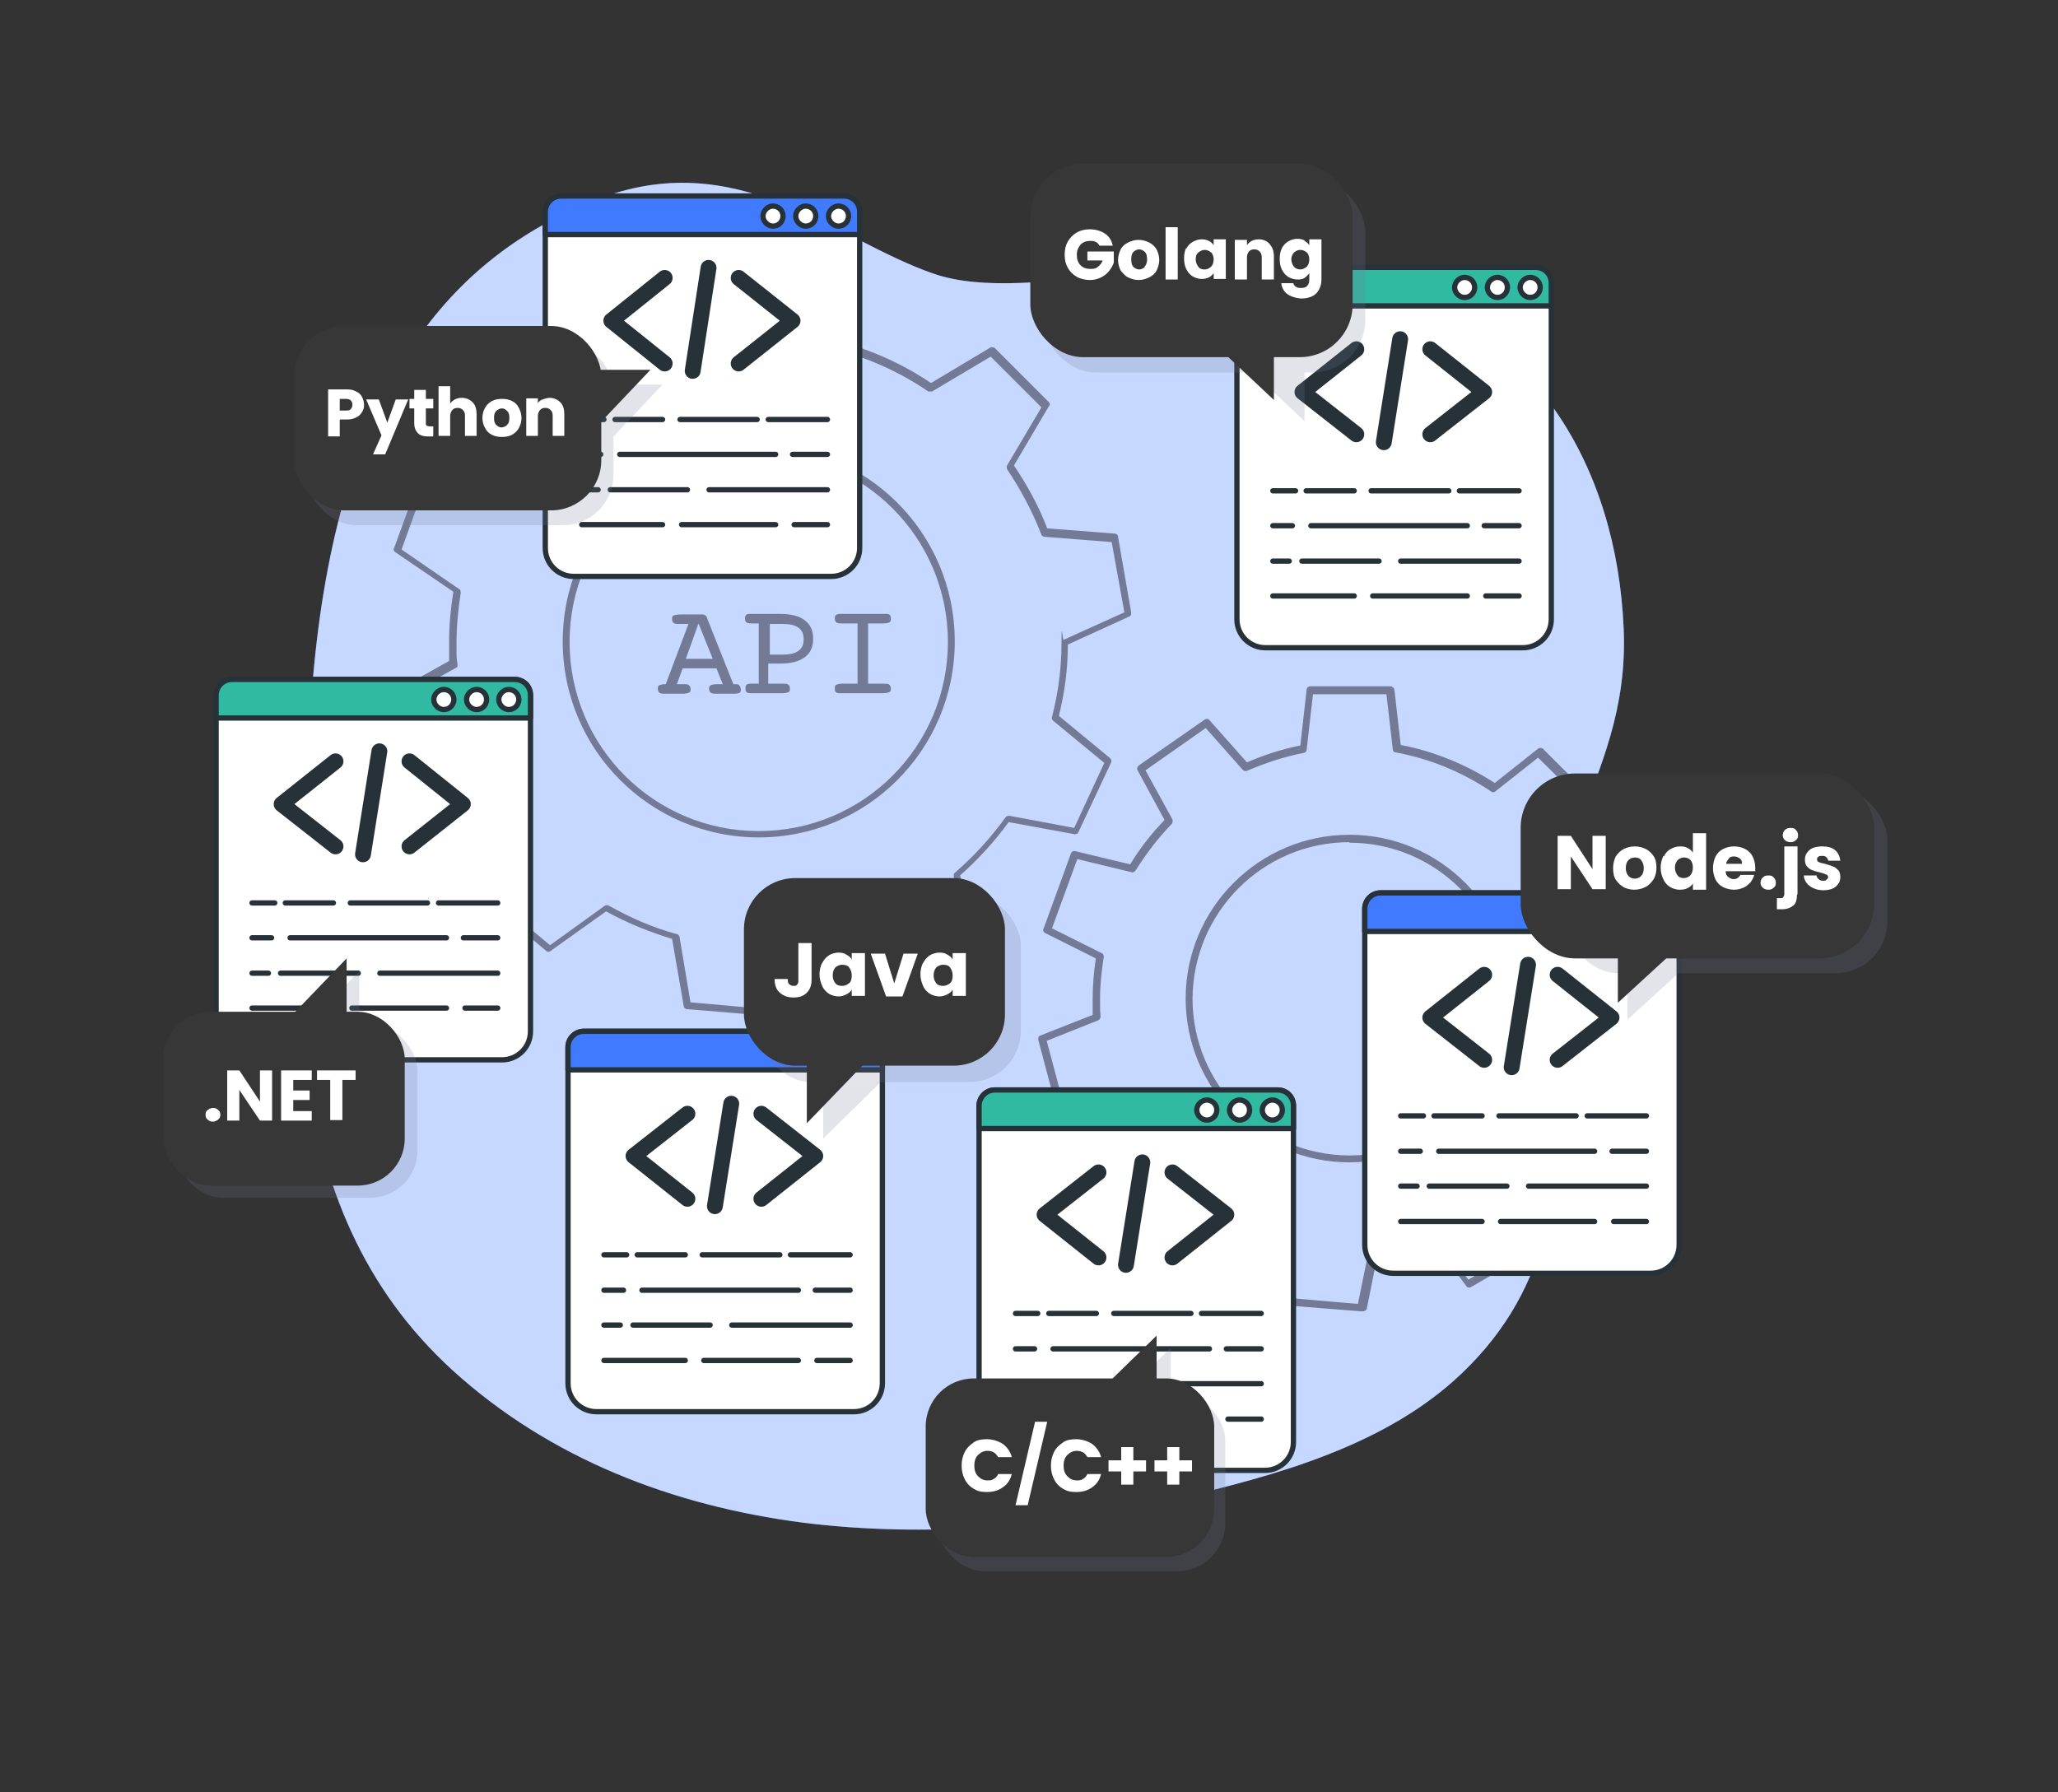 <?xml version="1.0" encoding="UTF-8"?>
<svg id="Layer_1" xmlns="http://www.w3.org/2000/svg" version="1.1" viewBox="0 0 389.5 339.2">
  <rect x="0" y="0" width="389.5" height="339.2" fill="#333333" stroke="none"/>
  <!-- Generator: Adobe Illustrator 29.8.1, SVG Export Plug-In . SVG Version: 2.1.1 Build 2)  -->
  <defs>
    <style>
      .st0, .st1 {
        fill: #407bff;
      }

      .st2 {
        fill: #31baa2;
      }

      .st2, .st1, .st3, .st4, .st5 {
        stroke: #263238;
        stroke-linecap: round;
        stroke-linejoin: round;
      }

      .st6, .st7, .st8 {
        isolation: isolate;
      }

      .st9 {
        fill: #373737;
      }

      .st7, .st10 {
        fill: #737a96;
      }

      .st7, .st11 {
        opacity: .2;
      }

      .st3, .st12, .st8 {
        fill: #fff;
      }

      .st4, .st5 {
        fill: none;
      }

      .st5 {
        stroke-width: 3px;
      }

      .st8 {
        opacity: .7;
      }
    </style>
  </defs>
  <g id="freepik--background-simple--inject-2">
    <path class="st0" d="M152,288.2c23.2,2.9,47.1.8,69.6-4.3,20.2-4.6,40.9-10.4,55.1-24,17.2-16.4,19.4-36.9,16.5-57.6-5.7-41.1,15.4-52.9,14.1-83.3-1.3-30.4-16.7-57.1-48-65.6-31.4-8.5-64.1,4.8-82.6-1.6-18.6-6.4-37.2-24.6-64.1-13.9-26.9,10.7-48,34.2-53.2,88.6-5.1,54.5-7.7,101.9,26.3,132.9,18.4,16.7,41.6,25.6,66.3,28.8h0Z"/>
    <path class="st8" d="M152,288.2c23.2,2.9,47.1.8,69.6-4.3,20.2-4.6,40.9-10.4,55.1-24,17.2-16.4,19.4-36.9,16.5-57.6-5.7-41.1,15.4-52.9,14.1-83.3-1.3-30.4-16.7-57.1-48-65.6-31.4-8.5-64.1,4.8-82.6-1.6-18.6-6.4-37.2-24.6-64.1-13.9-26.9,10.7-48,34.2-53.2,88.6-5.1,54.5-7.7,101.9,26.3,132.9,18.4,16.7,41.6,25.6,66.3,28.8h0Z"/>
  </g>
  <g id="freepik--gear-1--inject-69">
    <path class="st10" d="M144.5,192.2h0l-14.5-1.2c-.3,0-.6-.3-.6-.6l-2.2-12.7c-4.3-1.3-8.5-3-12.5-5.2l-10.5,7.5c-.2.2-.6.2-.8,0l-11.2-9.4c-.2-.2-.3-.5-.2-.8l5.7-11.8c-2.8-3.5-5.1-7.2-7.1-11.2l-13.1.2c-.3,0-.6-.2-.7-.5l-3.7-14.1c0-.3,0-.6.3-.8l11.6-6.5c0-1.4,0-2.6,0-3.7,0-3.1.3-6.3.8-9.4l-11-7.5c-.3-.2-.4-.5-.2-.8l5-13.7c0-.3.4-.5.7-.4l13.3,1.4c2.3-3.7,4.9-7.2,7.9-10.3l-4.8-12.5c0-.3,0-.6.2-.8l11.9-8.4c.2-.2.6-.2.8,0l10.1,8.7c4-1.8,8.2-3.1,12.5-3.9l3.3-12.9c0-.3.4-.5.7-.5h14.6c.3,0,.6.2.6.5l3.2,12.8c7.7,1.4,15.1,4.4,21.6,8.8l11.2-6.7c.3-.2.6,0,.8,0l10.3,10.3c.2.2.3.6,0,.8l-6.6,11.2c2.5,3.7,4.7,7.7,6.3,11.9l12.8,1c.3,0,.6.3.6.6l2.5,14.4c0,.3-.1.6-.4.7l-11.6,5.3c0,4.6-.6,9.1-1.7,13.5l9.7,8c.2.2.3.5.2.8l-6.2,13.2c-.1.3-.4.4-.7.4l-12.5-2.3c-2.7,3.7-5.8,7.1-9.2,10.1l3.3,12.1c0,.3,0,.6-.3.8l-12.6,7.3c-.3.1-.6,0-.8-.1l-8.9-9c-4.3,1.5-8.8,2.4-13.3,2.9l-4.2,12c0,.2-.3.4-.5.4h.2ZM130.5,189.7l13.5,1.2,4.2-11.9c0-.2.3-.4.6-.4,4.7-.4,9.4-1.4,13.8-3,.2,0,.5,0,.7.2l8.8,9,11.7-6.8-3.3-12.1c0-.3,0-.5.2-.7,3.6-3.1,6.8-6.6,9.6-10.5.2-.2.4-.3.7-.3l12.3,2.3,5.7-12.3-9.7-8c-.2-.2-.3-.4-.2-.7,1.2-4.6,1.8-9.3,1.8-14s.2-.5.4-.6l11.5-5.2-2.4-13.3-12.7-1c-.3,0-.5-.2-.6-.4-1.7-4.4-3.9-8.5-6.5-12.4-.1-.2-.1-.5,0-.7l6.5-11-9.6-9.6-11.1,6.6c-.2,0-.5,0-.7,0-6.6-4.5-14-7.5-21.9-8.9-.3,0-.5-.2-.5-.5l-3.2-12.7h-13.6l-3.2,12.8c0,.3-.3.4-.5.5-4.5.9-8.8,2.2-13,4.1-.2,0-.5,0-.7,0l-10-8.7-11.1,7.8,4.7,12.5c0,.2,0,.5,0,.7-3.2,3.2-6,6.9-8.3,10.7,0,.2-.4.3-.6.3l-13.2-1.4-4.6,12.7,10.9,7.5c.2,0,.3.4.3.7-.5,3.2-.8,6.4-.8,9.6s0,2.5.2,4c0,.3,0,.5-.3.6l-11.5,6.4,3.5,13.1,13.1-.2h0c.3,0,.5.1.6.4,2,4.2,4.4,8.1,7.3,11.7.2.2.2.5,0,.7l-5.6,11.7,10.4,8.7,10.4-7.5c.2-.1.5-.1.7,0,4.1,2.3,8.4,4.2,12.9,5.4.3,0,.4.3.5.5l2.1,12.5h-.1ZM143.6,158.5c-20.5,0-37.1-16.6-37.1-37.1s16.6-37.1,37.1-37.1,37.1,16.6,37.1,37.1-16.6,37.1-37.1,37.1h0ZM143.6,85.7c-19.7,0-35.8,16-35.8,35.8s16,35.8,35.8,35.8,35.8-16,35.8-35.8-16-35.7-35.8-35.8h0Z"/>
  </g>
  <g id="freepik--gear-2--inject-69">
    <path class="st10" d="M257.6,248.2h0l-15.1-1.2c-.3,0-.6-.3-.6-.6l-.3-10.2c-3.5-1-6.9-2.5-10.1-4.3l-7.5,7.1c-.3.2-.6.2-.9,0l-11.6-9.8c-.3-.2-.3-.6-.1-.9l5.8-8.7c-2.2-2.8-4.2-5.9-5.7-9.1l-10.4,1.5c-.3,0-.7-.2-.7-.5l-3.9-14.7c0-.3,0-.7.4-.8l9.9-3.9v-3c0-2.6.2-5.1.6-7.7l-9.6-4.8c-.3-.2-.5-.5-.3-.8l5.2-14.3c.1-.3.5-.5.8-.4l10.4,2.5c1.8-3,4-5.8,6.5-8.4l-5.1-9.4c-.2-.3,0-.7.2-.9l12.5-8.7c.3-.2.7-.2.9.1l7.1,8c3.2-1.4,6.6-2.5,10.1-3.2l1.2-10.6c0-.3.3-.6.7-.6h15.2c.3,0,.6.3.7.6l1.2,10.5c6.3,1.2,12.4,3.7,17.8,7.2l8.2-6.5c.3-.2.6-.2.9,0l10.7,10.7c.2.3.2.6,0,.9l-6.4,8.1c2.1,3,3.8,6.3,5.1,9.7l10.2-.6c.3,0,.6.2.7.6l2.6,14.9c0,.3-.1.7-.5.8l-9.7,2.9c0,3.7-.5,7.4-1.4,11l8.6,5.3c.3.2.4.5.3.9l-6.4,13.7c-.1.3-.5.5-.8.4l-9.6-3.2c-2.2,3-4.7,5.8-7.5,8.2l4,9.2c.1.3,0,.7-.3.8l-13.2,7.6c-.3.2-.7.1-.9-.2l-6-8.1c-3.5,1.2-7.1,2-10.8,2.3l-2,10c0,.3-.4.6-.7.6h-.4ZM243.1,245.6l13.9,1.2,2-9.8c0-.3.3-.5.6-.5,3.9-.4,7.8-1.2,11.5-2.5.3,0,.6,0,.8.2l6,8,12.1-7-4-9.1c-.1-.3,0-.6.2-.8,3-2.6,5.7-5.5,8-8.7.2-.2.5-.3.8-.2l9.5,3.2,5.9-12.7-8.5-5.2c-.3-.2-.4-.5-.3-.7,1-3.8,1.5-7.7,1.5-11.6s.2-.6.5-.6l9.6-2.9-2.4-13.8-10.1.6c-.3,0-.6-.2-.7-.4-1.4-3.6-3.2-7.1-5.4-10.3-.2-.2-.2-.6,0-.8l6.4-8-9.9-9.8-8.1,6.4c-.2.2-.6.2-.8,0-5.5-3.7-11.6-6.2-18.1-7.4-.3,0-.5-.3-.5-.6l-1.2-10.4h-13.9l-1.2,10.5c0,.3-.2.5-.5.6-3.7.7-7.3,1.9-10.8,3.4-.3.1-.6,0-.8-.2l-7-7.9-11.4,8,5.1,9.3c.1.3,0,.6-.1.8-2.6,2.7-4.9,5.7-6.9,8.9-.2.2-.5.4-.7.3l-10.3-2.5-4.8,13.1,9.4,4.7c.3.1.4.4.4.7-.4,2.6-.7,5.3-.7,7.9s0,2.1.1,3.4c0,.3-.2.6-.4.7l-9.8,3.9,3.6,13.5,10.3-1.5c.3,0,.6.1.7.4,1.6,3.5,3.7,6.7,6.1,9.7.2.2.2.6,0,.8l-5.7,8.6,10.7,9,7.5-7c.2-.2.5-.3.8,0,3.4,1.9,7,3.5,10.7,4.5.3,0,.5.3.5.6l.3,10.1h-.5ZM255.4,220c-17.1,0-31-13.9-31-31s13.9-31,31-31,31,13.9,31,31-13.9,31-31,31h0ZM255.4,159.4c-16.4,0-29.6,13.3-29.7,29.6,0,16.4,13.3,29.6,29.6,29.7,16.4,0,29.6-13.3,29.7-29.6h0c0-16.4-13.3-29.6-29.6-29.6h0Z"/>
  </g>
  <g>
    <path class="st3" d="M261.3,169h53.5c1.7,0,3,1.3,3,3v63.6c0,3-2.4,5.4-5.4,5.4h-48.7c-3,0-5.4-2.4-5.4-5.4h0v-63.6c0-1.6,1.3-3,3-3Z"/>
    <path class="st1" d="M261.3,169h53.5c1.7,0,3,1.3,3,3v4.3h-59.5v-4.3c0-1.6,1.3-3,3-3Z"/>
    <path class="st3" d="M303.3,172.8c0-1.1-.9-1.9-1.9-1.9s-1.9.9-1.9,1.9.9,1.9,1.9,1.9h0c1.1,0,1.9-.9,1.9-1.9Z"/>
    <path class="st3" d="M309.5,172.8c0-1.1-.9-1.9-1.9-1.9s-1.9.9-1.9,1.9.9,1.9,1.9,1.9h0c1.1,0,1.9-.9,1.9-1.9Z"/>
    <path class="st3" d="M315.6,172.8c0-1.1-.9-1.9-1.9-1.9s-1.9.9-1.9,1.9.9,1.9,1.9,1.9h0c1.1,0,1.9-.9,1.9-1.9Z"/>
    <polyline class="st5" points="280.9 184.5 270.7 192.6 280.9 200.6"/>
    <polyline class="st5" points="294.8 184.5 305 192.6 294.8 200.6"/>
    <line class="st5" x1="289.2" y1="182.6" x2="286.1" y2="202"/>
    <line class="st4" x1="300.4" y1="211.2" x2="311.6" y2="211.2"/>
    <line class="st4" x1="283.7" y1="211.2" x2="298.3" y2="211.2"/>
    <line class="st4" x1="271.4" y1="211.2" x2="280.5" y2="211.2"/>
    <line class="st4" x1="265.1" y1="211.2" x2="269.4" y2="211.2"/>
    <line class="st4" x1="305.1" y1="217.9" x2="311.6" y2="217.9"/>
    <line class="st4" x1="272.3" y1="217.9" x2="301.8" y2="217.9"/>
    <line class="st4" x1="265.1" y1="217.9" x2="268.8" y2="217.9"/>
    <line class="st4" x1="289.3" y1="224.5" x2="311.6" y2="224.5"/>
    <line class="st4" x1="270.5" y1="224.5" x2="285.2" y2="224.5"/>
    <line class="st4" x1="265.1" y1="224.5" x2="268.2" y2="224.5"/>
    <line class="st4" x1="305.4" y1="231.2" x2="311.6" y2="231.2"/>
    <line class="st4" x1="284" y1="231.2" x2="301.8" y2="231.2"/>
    <line class="st4" x1="265.1" y1="231.2" x2="280.5" y2="231.2"/>
  </g>
  <g>
    <path class="st3" d="M237.1,50.6h53.5c1.7,0,3,1.3,3,3v63.6c0,3-2.4,5.4-5.4,5.4h-48.7c-3,0-5.4-2.4-5.4-5.4h0v-63.6c0-1.6,1.3-3,3-3h0Z"/>
    <path class="st2" d="M237.1,50.6h53.5c1.7,0,3,1.3,3,3v4.3h-59.5v-4.3c0-1.6,1.3-3,3-3Z"/>
    <path class="st3" d="M279.1,54.4c0-1.1-.9-1.9-1.9-1.9s-1.9.9-1.9,1.9.9,1.9,1.9,1.9h0c1.1,0,1.9-.9,1.9-1.9Z"/>
    <path class="st3" d="M285.3,54.4c0-1.1-.9-1.9-1.9-1.9s-1.9.9-1.9,1.9.9,1.9,1.9,1.9h0c1.1,0,1.9-.9,1.9-1.9Z"/>
    <path class="st3" d="M291.5,54.4c0-1.1-.9-1.9-1.9-1.9s-1.9.9-1.9,1.9.9,1.9,1.9,1.9h0c1.1,0,1.9-.9,1.9-1.9Z"/>
    <polyline class="st5" points="256.7 66.1 246.5 74.2 256.7 82.2"/>
    <polyline class="st5" points="270.7 66.1 280.9 74.2 270.7 82.2"/>
    <line class="st5" x1="265" y1="64.2" x2="261.9" y2="83.7"/>
    <line class="st4" x1="276.2" y1="92.9" x2="287.5" y2="92.9"/>
    <line class="st4" x1="259.5" y1="92.9" x2="274.2" y2="92.9"/>
    <line class="st4" x1="247.2" y1="92.9" x2="256.3" y2="92.9"/>
    <line class="st4" x1="240.9" y1="92.9" x2="245.2" y2="92.9"/>
    <line class="st4" x1="280.9" y1="99.5" x2="287.5" y2="99.5"/>
    <line class="st4" x1="248.1" y1="99.5" x2="277.7" y2="99.5"/>
    <line class="st4" x1="240.9" y1="99.5" x2="244.6" y2="99.5"/>
    <line class="st4" x1="265.1" y1="106.2" x2="287.5" y2="106.2"/>
    <line class="st4" x1="246.4" y1="106.2" x2="261" y2="106.2"/>
    <line class="st4" x1="240.9" y1="106.2" x2="244" y2="106.2"/>
    <line class="st4" x1="281.2" y1="112.8" x2="287.5" y2="112.8"/>
    <line class="st4" x1="259.8" y1="112.8" x2="277.7" y2="112.8"/>
    <line class="st4" x1="240.9" y1="112.8" x2="256.3" y2="112.8"/>
  </g>
  <path class="st3" d="M106.2,37.1h53.5c1.7,0,3,1.3,3,3v63.6c0,3-2.4,5.4-5.4,5.4h-48.7c-3,0-5.4-2.4-5.4-5.4h0v-63.6c0-1.6,1.3-3,3-3Z"/>
  <path class="st1" d="M106.2,37.1h53.5c1.7,0,3,1.3,3,3v4.3h-59.5v-4.3c0-1.6,1.3-3,3-3Z"/>
  <path class="st3" d="M148.2,40.9c0-1.1-.9-1.9-1.9-1.9s-1.9.9-1.9,1.9.9,1.9,1.9,1.9h0c1.1,0,1.9-.9,1.9-1.9Z"/>
  <path class="st3" d="M154.4,40.9c0-1.1-.9-1.9-1.9-1.9s-1.9.9-1.9,1.9.9,1.9,1.9,1.9h0c1.1,0,1.9-.9,1.9-1.9Z"/>
  <path class="st3" d="M160.6,40.9c0-1.1-.9-1.9-1.9-1.9s-1.9.9-1.9,1.9.9,1.9,1.9,1.9h0c1.1,0,1.9-.9,1.9-1.9Z"/>
  <polyline class="st5" points="125.8 52.6 115.7 60.7 125.8 68.8"/>
  <polyline class="st5" points="139.8 52.6 150 60.7 139.8 68.8"/>
  <line class="st5" x1="134.1" y1="50.7" x2="131.1" y2="70.2"/>
  <line class="st4" x1="145.4" y1="79.4" x2="156.6" y2="79.4"/>
  <line class="st4" x1="128.7" y1="79.4" x2="143.3" y2="79.4"/>
  <line class="st4" x1="116.4" y1="79.4" x2="125.4" y2="79.4"/>
  <line class="st4" x1="110.1" y1="79.4" x2="114.3" y2="79.4"/>
  <line class="st4" x1="150" y1="86" x2="156.6" y2="86"/>
  <line class="st4" x1="117.3" y1="86" x2="146.8" y2="86"/>
  <line class="st4" x1="110.1" y1="86" x2="113.7" y2="86"/>
  <line class="st4" x1="134.2" y1="92.7" x2="156.6" y2="92.7"/>
  <line class="st4" x1="115.5" y1="92.7" x2="130.1" y2="92.7"/>
  <line class="st4" x1="110.1" y1="92.7" x2="113.2" y2="92.7"/>
  <line class="st4" x1="150.3" y1="99.3" x2="156.6" y2="99.3"/>
  <line class="st4" x1="129" y1="99.3" x2="146.8" y2="99.3"/>
  <line class="st4" x1="110.1" y1="99.3" x2="125.4" y2="99.3"/>
  <g class="st11">
    <rect class="st10" x="58" y="64.5" width="58.1" height="34.9" rx="9.5" ry="9.5"/>
    <polygon class="st10" points="114.3 84.5 125.4 72.8 114.3 72.8 114.3 84.5"/>
  </g>
  <rect class="st9" x="55.7" y="61.7" width="58.1" height="34.9" rx="9.5" ry="9.5"/>
  <g class="st6">
    <g class="st6">
      <path class="st12" d="M68.5,78c-.2.4-.6.8-1.1,1-.5.3-1.1.4-1.8.4h-1.3v3.2h-2.2v-8.9h3.5c.7,0,1.3.1,1.8.4.5.2.9.6,1.1,1s.4.9.4,1.5-.1,1-.4,1.4ZM66.4,77.4c.2-.2.3-.5.3-.8s-.1-.6-.3-.8c-.2-.2-.5-.3-.9-.3h-1.2v2.2h1.2c.4,0,.7,0,.9-.3Z"/>
      <path class="st12" d="M77.3,75.5l-4.4,10.5h-2.3l1.6-3.6-2.9-6.8h2.4l1.6,4.4,1.6-4.4h2.3Z"/>
      <path class="st12" d="M82,80.8v1.8h-1.1c-.8,0-1.4-.2-1.8-.6-.4-.4-.7-1-.7-1.9v-2.8h-.9v-1.8h.9v-1.7h2.2v1.7h1.4v1.8h-1.4v2.8c0,.2,0,.4.2.5.1,0,.3.1.5.1h.8Z"/>
      <path class="st12" d="M89.5,76.2c.5.5.7,1.3.7,2.2v4.1h-2.2v-3.8c0-.5-.1-.8-.4-1.1s-.6-.4-1-.4-.7.1-1,.4c-.2.3-.4.6-.4,1.1v3.8h-2.2v-9.4h2.2v3.3c.2-.3.5-.6.9-.8.4-.2.8-.3,1.3-.3.8,0,1.5.3,2,.8Z"/>
      <path class="st12" d="M93.1,82.3c-.6-.3-1-.7-1.3-1.3-.3-.5-.5-1.2-.5-1.9s.2-1.4.5-1.9c.3-.6.8-1,1.3-1.3.6-.3,1.2-.4,1.9-.4s1.3.1,1.9.4c.6.3,1,.7,1.3,1.3.3.6.5,1.2.5,1.9s-.2,1.4-.5,1.9c-.3.6-.8,1-1.3,1.3-.6.3-1.2.4-1.9.4s-1.3-.1-1.9-.4ZM96,80.4c.3-.3.4-.7.4-1.3s-.1-1-.4-1.3-.6-.5-1-.5-.8.2-1.1.5-.4.7-.4,1.3.1,1,.4,1.3c.3.3.6.5,1,.5s.8-.2,1.1-.5Z"/>
      <path class="st12" d="M106.1,76.2c.5.5.7,1.3.7,2.2v4.1h-2.2v-3.8c0-.5-.1-.8-.4-1.1s-.6-.4-1-.4-.7.1-1,.4c-.2.3-.4.6-.4,1.1v3.8h-2.2v-7.1h2.2v.9c.2-.3.5-.6.9-.7s.8-.3,1.3-.3c.8,0,1.5.3,2,.8Z"/>
    </g>
  </g>
  <polygon class="st9" points="112 81.7 123.1 70 112 70 112 81.7"/>
  <g>
    <path class="st3" d="M43.9,128.6h53.5c1.7,0,3,1.3,3,3v63.6c0,3-2.4,5.4-5.4,5.4h-48.7c-3,0-5.4-2.4-5.4-5.4h0v-63.6c0-1.6,1.3-3,3-3Z"/>
    <path class="st2" d="M43.9,128.6h53.5c1.7,0,3,1.3,3,3v4.3h-59.5v-4.3c0-1.6,1.3-3,3-3Z"/>
    <path class="st3" d="M85.9,132.4c0-1.1-.9-1.9-1.9-1.9s-1.9.9-1.9,1.9.9,1.9,1.9,1.9h0c1.1,0,1.9-.9,1.9-1.9Z"/>
    <path class="st3" d="M92.1,132.4c0-1.1-.9-1.9-1.9-1.9s-1.9.9-1.9,1.9.9,1.9,1.9,1.9h0c1.1,0,1.9-.9,1.9-1.9Z"/>
    <path class="st3" d="M98.2,132.4c0-1.1-.9-1.9-1.9-1.9s-1.9.9-1.9,1.9.9,1.9,1.9,1.9h0c1.1,0,1.9-.9,1.9-1.9Z"/>
    <polyline class="st5" points="63.5 144.1 53.3 152.2 63.5 160.2"/>
    <polyline class="st5" points="77.5 144.1 87.6 152.2 77.5 160.2"/>
    <line class="st5" x1="71.8" y1="142.2" x2="68.7" y2="161.7"/>
    <line class="st4" x1="83" y1="170.9" x2="94.2" y2="170.9"/>
    <line class="st4" x1="66.3" y1="170.9" x2="80.9" y2="170.9"/>
    <line class="st4" x1="54" y1="170.9" x2="63.1" y2="170.9"/>
    <line class="st4" x1="47.7" y1="170.9" x2="52" y2="170.9"/>
    <line class="st4" x1="87.7" y1="177.5" x2="94.2" y2="177.5"/>
    <line class="st4" x1="54.9" y1="177.5" x2="84.5" y2="177.5"/>
    <line class="st4" x1="47.7" y1="177.5" x2="51.4" y2="177.5"/>
    <line class="st4" x1="71.9" y1="184.2" x2="94.2" y2="184.2"/>
    <line class="st4" x1="53.1" y1="184.2" x2="67.8" y2="184.2"/>
    <line class="st4" x1="47.7" y1="184.2" x2="50.8" y2="184.2"/>
    <line class="st4" x1="88" y1="190.8" x2="94.2" y2="190.8"/>
    <line class="st4" x1="66.6" y1="190.8" x2="84.5" y2="190.8"/>
    <line class="st4" x1="47.7" y1="190.8" x2="63.1" y2="190.8"/>
  </g>
  <g>
    <path class="st3" d="M188.3,206.3h53.5c1.7,0,3,1.3,3,3v63.6c0,3-2.4,5.4-5.4,5.4h-48.7c-3,0-5.4-2.4-5.4-5.4h0v-63.6c0-1.6,1.3-3,3-3h0Z"/>
    <path class="st2" d="M188.3,206.3h53.5c1.7,0,3,1.3,3,3v4.3h-59.5v-4.3c0-1.6,1.3-3,3-3Z"/>
    <path class="st3" d="M230.3,210.1c0-1.1-.9-1.9-1.9-1.9s-1.9.9-1.9,1.9.9,1.9,1.9,1.9h0c1.1,0,1.9-.9,1.9-1.9Z"/>
    <path class="st3" d="M236.5,210.1c0-1.1-.9-1.9-1.9-1.9s-1.9.9-1.9,1.9.9,1.9,1.9,1.9h0c1.1,0,1.9-.9,1.9-1.9Z"/>
    <path class="st3" d="M242.7,210.1c0-1.1-.9-1.9-1.9-1.9s-1.9.9-1.9,1.9.9,1.9,1.9,1.9h0c1.1,0,1.9-.9,1.9-1.9Z"/>
    <polyline class="st5" points="207.9 221.9 197.7 229.9 207.9 238"/>
    <polyline class="st5" points="221.9 221.9 232.1 229.9 221.9 238"/>
    <line class="st5" x1="216.2" y1="220" x2="213.1" y2="239.4"/>
    <line class="st4" x1="227.4" y1="248.6" x2="238.7" y2="248.6"/>
    <line class="st4" x1="210.8" y1="248.6" x2="225.4" y2="248.6"/>
    <line class="st4" x1="198.5" y1="248.6" x2="207.5" y2="248.6"/>
    <line class="st4" x1="192.2" y1="248.6" x2="196.4" y2="248.6"/>
    <line class="st4" x1="232.1" y1="255.3" x2="238.7" y2="255.3"/>
    <line class="st4" x1="199.3" y1="255.3" x2="228.9" y2="255.3"/>
    <line class="st4" x1="192.2" y1="255.3" x2="195.8" y2="255.3"/>
    <line class="st4" x1="216.3" y1="261.9" x2="238.7" y2="261.9"/>
    <line class="st4" x1="197.6" y1="261.9" x2="212.2" y2="261.9"/>
    <line class="st4" x1="192.2" y1="261.9" x2="195.2" y2="261.9"/>
    <line class="st4" x1="232.4" y1="268.6" x2="238.7" y2="268.6"/>
    <line class="st4" x1="211.1" y1="268.6" x2="228.9" y2="268.6"/>
    <line class="st4" x1="192.2" y1="268.6" x2="207.5" y2="268.6"/>
  </g>
  <g>
    <path class="st3" d="M110.5,195.2h53.5c1.7,0,3,1.3,3,3v63.6c0,3-2.4,5.4-5.4,5.4h-48.7c-3,0-5.4-2.4-5.4-5.4h0v-63.6c0-1.6,1.3-3,3-3h0Z"/>
    <path class="st1" d="M110.5,195.2h53.5c1.7,0,3,1.3,3,3v4.3h-59.5v-4.3c0-1.6,1.3-3,3-3Z"/>
    <path class="st3" d="M152.5,199c0-1.1-.9-1.9-1.9-1.9s-1.9.9-1.9,1.9.9,1.9,1.9,1.9h0c1.1,0,1.9-.9,1.9-1.9Z"/>
    <path class="st3" d="M158.7,199c0-1.1-.9-1.9-1.9-1.9s-1.9.9-1.9,1.9.9,1.9,1.9,1.9h0c1.1,0,1.9-.9,1.9-1.9Z"/>
    <path class="st3" d="M164.9,199c0-1.1-.9-1.9-1.9-1.9s-1.9.9-1.9,1.9.9,1.9,1.9,1.9h0c1.1,0,1.9-.9,1.9-1.9Z"/>
    <polyline class="st5" points="130.1 210.8 119.9 218.8 130.1 226.9"/>
    <polyline class="st5" points="144.1 210.8 154.3 218.8 144.1 226.9"/>
    <line class="st5" x1="138.4" y1="208.9" x2="135.3" y2="228.3"/>
    <line class="st4" x1="149.6" y1="237.5" x2="160.9" y2="237.5"/>
    <line class="st4" x1="132.9" y1="237.5" x2="147.6" y2="237.5"/>
    <line class="st4" x1="120.6" y1="237.5" x2="129.7" y2="237.5"/>
    <line class="st4" x1="114.3" y1="237.5" x2="118.6" y2="237.5"/>
    <line class="st4" x1="154.3" y1="244.2" x2="160.9" y2="244.2"/>
    <line class="st4" x1="121.5" y1="244.2" x2="151.1" y2="244.2"/>
    <line class="st4" x1="114.3" y1="244.2" x2="118" y2="244.2"/>
    <line class="st4" x1="138.5" y1="250.8" x2="160.9" y2="250.8"/>
    <line class="st4" x1="119.8" y1="250.8" x2="134.4" y2="250.8"/>
    <line class="st4" x1="114.3" y1="250.8" x2="117.4" y2="250.8"/>
    <line class="st4" x1="154.6" y1="257.5" x2="160.9" y2="257.5"/>
    <line class="st4" x1="133.2" y1="257.5" x2="151.1" y2="257.5"/>
    <line class="st4" x1="114.3" y1="257.5" x2="129.7" y2="257.5"/>
  </g>
  <rect class="st7" x="33.3" y="193.8" width="45.7" height="32.9" rx="8.9" ry="8.9"/>
  <polygon class="st7" points="57.9 194.2 68 183.8 68 194.2 57.9 194.2"/>
  <rect class="st9" x="30.9" y="191.5" width="45.7" height="32.9" rx="8.9" ry="8.9"/>
  <polygon class="st9" points="55.5 191.9 65.6 181.4 65.6 191.9 55.5 191.9"/>
  <g class="st6">
    <g class="st6">
      <path class="st12" d="M39.3,211.9c-.3-.2-.4-.5-.4-.9s.1-.7.4-.9c.3-.2.6-.4,1-.4s.7.1,1,.4c.3.2.4.5.4.9s-.1.6-.4.9c-.3.2-.6.4-1,.4s-.7-.1-1-.4Z"/>
      <path class="st12" d="M51.5,212.1h-2.3l-3.9-5.8v5.8h-2.3v-9.5h2.3l3.9,5.9v-5.9h2.3v9.5Z"/>
      <path class="st12" d="M55.5,204.5v1.9h3.1v1.8h-3.1v2.1h3.5v1.8h-5.8v-9.5h5.8v1.8h-3.5Z"/>
      <path class="st12" d="M67.3,202.6v1.8h-2.5v7.6h-2.3v-7.6h-2.5v-1.8h7.3Z"/>
    </g>
  </g>
  <g class="st11">
    <rect class="st10" x="197.4" y="33.9" width="61" height="36.6" rx="10" ry="10"/>
    <polygon class="st10" points="234.5 68.1 246.9 79.7 246.9 68.1 234.5 68.1"/>
  </g>
  <rect class="st9" x="195" y="31" width="61" height="36.6" rx="10" ry="10"/>
  <g class="st6">
    <g class="st6">
      <path class="st12" d="M208.1,46.5c-.2-.3-.4-.6-.7-.7-.3-.2-.7-.2-1.1-.2-.7,0-1.3.2-1.8.7-.4.5-.7,1.1-.7,1.9s.2,1.5.7,2c.5.5,1.1.7,1.9.7s1-.1,1.4-.4c.4-.3.7-.7.9-1.2h-2.9v-1.7h5v2.1c-.2.6-.5,1.1-.9,1.6s-.9.9-1.5,1.2-1.3.5-2.1.5-1.8-.2-2.5-.6c-.7-.4-1.3-1-1.7-1.7-.4-.7-.6-1.5-.6-2.5s.2-1.8.6-2.5c.4-.7,1-1.3,1.7-1.7s1.5-.6,2.5-.6,2.1.3,2.8.8c.8.5,1.3,1.3,1.5,2.3h-2.5Z"/>
      <path class="st12" d="M213.5,52.5c-.6-.3-1-.8-1.4-1.3-.3-.6-.5-1.3-.5-2s.2-1.4.5-2c.3-.6.8-1,1.4-1.3.6-.3,1.3-.5,2-.5s1.4.2,2,.5,1.1.8,1.4,1.3c.3.6.5,1.3.5,2s-.2,1.4-.5,2c-.3.6-.8,1-1.4,1.3-.6.3-1.3.5-2,.5s-1.4-.2-2-.5ZM216.6,50.5c.3-.3.5-.8.5-1.4s-.1-1.1-.4-1.4c-.3-.3-.7-.5-1.1-.5s-.8.2-1.1.5c-.3.3-.4.8-.4,1.4s.1,1.1.4,1.4c.3.3.7.5,1.1.5s.8-.2,1.1-.5Z"/>
      <path class="st12" d="M222.9,43v9.9h-2.3v-9.9h2.3Z"/>
      <path class="st12" d="M224.5,47.1c.3-.6.7-1,1.2-1.3s1.1-.5,1.7-.5,1,.1,1.4.3c.4.2.7.5.9.8v-1.1h2.3v7.5h-2.3v-1.1c-.2.3-.5.6-.9.8-.4.2-.9.3-1.4.3s-1.2-.2-1.7-.5c-.5-.3-.9-.8-1.2-1.4-.3-.6-.4-1.3-.4-2s.1-1.4.4-2ZM229.2,47.8c-.3-.3-.7-.5-1.2-.5s-.8.2-1.2.5-.5.8-.5,1.3.2,1,.5,1.4.7.5,1.2.5.8-.2,1.2-.5c.3-.3.5-.8.5-1.4s-.2-1-.5-1.4Z"/>
      <path class="st12" d="M240.3,46.2c.5.6.8,1.3.8,2.3v4.4h-2.3v-4.1c0-.5-.1-.9-.4-1.2-.3-.3-.6-.4-1-.4s-.8.1-1,.4c-.3.3-.4.7-.4,1.2v4.1h-2.3v-7.5h2.3v1c.2-.3.5-.6.9-.8.4-.2.8-.3,1.3-.3.9,0,1.6.3,2.1.9Z"/>
      <path class="st12" d="M246.9,45.6c.4.2.7.5.9.8v-1.1h2.3v7.5c0,.7-.1,1.3-.4,1.9-.3.6-.7,1-1.2,1.3-.6.3-1.3.5-2.1.5s-2-.3-2.7-.8c-.7-.5-1.1-1.2-1.2-2.1h2.3c0,.3.2.5.5.7.3.2.6.2,1,.2s.9-.1,1.1-.4c.3-.3.4-.7.4-1.3v-1.1c-.2.3-.5.6-.9.9s-.9.3-1.4.3-1.2-.2-1.7-.5c-.5-.3-.9-.8-1.2-1.4s-.4-1.3-.4-2,.1-1.4.4-2,.7-1,1.2-1.3c.5-.3,1.1-.5,1.7-.5s1,.1,1.4.3ZM247.3,47.8c-.3-.3-.7-.5-1.2-.5s-.8.2-1.2.5c-.3.3-.5.8-.5,1.3s.2,1,.5,1.4c.3.3.7.5,1.2.5s.8-.2,1.2-.5c.3-.3.5-.8.5-1.4s-.2-1-.5-1.4Z"/>
    </g>
  </g>
  <polygon class="st9" points="226.3 61.8 241.1 75.7 241.1 61.8 226.3 61.8"/>
  <g class="st11">
    <rect class="st10" x="296.5" y="149.2" width="60.7" height="35" rx="9.8" ry="9.8"/>
    <polygon class="st10" points="320.3 181.8 308 193 308 181.8 320.3 181.8"/>
  </g>
  <rect class="st9" x="287.8" y="146.4" width="66.9" height="35" rx="10.3" ry="10.3"/>
  <polygon class="st9" points="318.4 178.6 306.2 189.8 306.2 178.6 318.4 178.6"/>
  <g class="st6">
    <g class="st6">
      <path class="st12" d="M303.9,168.3h-2.5l-4.1-6.2v6.2h-2.5v-10.1h2.5l4.1,6.3v-6.3h2.5v10.1Z"/>
      <path class="st12" d="M307.3,167.9c-.6-.3-1.1-.8-1.5-1.4-.4-.6-.5-1.4-.5-2.2s.2-1.6.5-2.2c.4-.6.9-1.1,1.5-1.4.6-.3,1.3-.5,2.1-.5s1.5.2,2.1.5,1.1.8,1.5,1.4c.4.6.5,1.4.5,2.2s-.2,1.6-.6,2.2-.9,1.1-1.5,1.4-1.4.5-2.1.5-1.5-.2-2.1-.5ZM310.6,165.8c.3-.3.5-.8.5-1.5s-.2-1.1-.5-1.5-.7-.5-1.2-.5-.9.2-1.2.5-.5.8-.5,1.5.2,1.1.5,1.5c.3.3.7.5,1.2.5s.9-.2,1.2-.5Z"/>
      <path class="st12" d="M314.9,162.1c.3-.6.7-1.1,1.3-1.4.5-.3,1.1-.5,1.8-.5s1,.1,1.4.3c.4.2.8.5,1,.9v-3.7h2.5v10.7h-2.5v-1.2c-.2.4-.6.7-1,.9s-.9.3-1.5.3-1.3-.2-1.8-.5c-.5-.3-1-.8-1.3-1.5-.3-.6-.5-1.4-.5-2.2s.2-1.5.5-2.2ZM319.9,162.8c-.3-.4-.8-.5-1.2-.5s-.9.2-1.2.5c-.3.4-.5.8-.5,1.4s.2,1.1.5,1.5c.3.4.8.5,1.2.5s.9-.2,1.2-.5c.3-.4.5-.8.5-1.5s-.2-1.1-.5-1.5Z"/>
      <path class="st12" d="M332.2,164.9h-5.6c0,.5.2.9.5,1.1s.6.4,1,.4c.6,0,1-.3,1.3-.8h2.6c-.1.5-.4,1-.7,1.4-.4.4-.8.8-1.3,1-.5.2-1.1.4-1.8.4s-1.5-.2-2.1-.5c-.6-.3-1.1-.8-1.4-1.4-.3-.6-.5-1.4-.5-2.2s.2-1.6.5-2.2c.3-.6.8-1.1,1.4-1.4s1.3-.5,2.1-.5,1.5.2,2.1.5c.6.3,1.1.8,1.4,1.4.3.6.5,1.3.5,2.1s0,.5,0,.7ZM329.7,163.5c0-.4-.1-.8-.4-1-.3-.2-.6-.4-1.1-.4s-.8.1-1,.4-.5.6-.5,1h3.1Z"/>
      <path class="st12" d="M333.6,168c-.3-.3-.4-.6-.4-.9s.1-.7.4-1c.3-.3.6-.4,1.1-.4s.8.1,1,.4c.3.3.4.6.4,1s-.1.7-.4.9c-.3.3-.6.4-1,.4s-.8-.1-1.1-.4Z"/>
      <path class="st12" d="M340.1,169.3c0,1-.2,1.7-.7,2.1-.5.4-1.2.7-2.1.7h-1v-2.1h.6c.3,0,.5,0,.6-.2s.2-.3.2-.5v-9.1h2.5v9.1ZM337.8,159c-.3-.3-.4-.6-.4-.9s.1-.7.4-1c.3-.3.6-.4,1.1-.4s.8.1,1,.4c.3.3.4.6.4,1s-.1.7-.4.9c-.3.3-.6.4-1,.4s-.8-.1-1.1-.4Z"/>
      <path class="st12" d="M343.2,168.1c-.5-.2-1-.6-1.3-1-.3-.4-.5-.9-.5-1.4h2.4c0,.3.2.5.4.7s.5.3.8.3.5,0,.7-.2.3-.3.3-.5-.1-.4-.4-.5c-.2-.1-.6-.2-1.2-.4-.6-.1-1.1-.3-1.4-.4-.4-.1-.7-.4-1-.7-.3-.3-.4-.8-.4-1.3s.1-.9.4-1.3.6-.7,1.1-.9,1.1-.3,1.8-.3c1,0,1.8.2,2.4.7s.9,1.2,1,2h-2.3c0-.3-.2-.5-.4-.7-.2-.2-.5-.2-.8-.2s-.5,0-.7.2c-.2.1-.2.3-.2.5s.1.4.4.5c.2.1.6.2,1.1.3.6.2,1.1.3,1.5.5.4.1.7.4,1,.7s.4.8.4,1.3c0,.5-.1.9-.4,1.3-.3.4-.6.7-1.1.9-.5.2-1.1.3-1.7.3s-1.3-.1-1.9-.4Z"/>
    </g>
  </g>
  <rect class="st7" x="143.8" y="169.3" width="49.4" height="35.5" rx="9.7" ry="9.7"/>
  <polygon class="st7" points="166.7 204.8 155.8 215.5 155.8 204.8 166.7 204.8"/>
  <rect class="st9" x="140.8" y="166.2" width="49.4" height="35.5" rx="9.7" ry="9.7"/>
  <polygon class="st9" points="163.6 201.3 152.7 212.6 152.7 201.3 163.6 201.3"/>
  <g class="st6">
    <g class="st6">
      <path class="st12" d="M153.6,178.4v7c0,1.1-.3,1.9-.9,2.5s-1.4.9-2.5.9-1.9-.3-2.6-.9c-.7-.6-1-1.5-1-2.6h2.5c0,.4,0,.8.3,1s.4.3.8.3.5,0,.7-.3c.2-.2.2-.5.2-.8v-7h2.5Z"/>
      <path class="st12" d="M155.6,182.3c.3-.6.7-1.1,1.3-1.5.5-.3,1.2-.5,1.8-.5s1.1.1,1.5.4c.4.2.8.5,1,.9v-1.2h2.5v8.1h-2.5v-1.2c-.2.4-.6.7-1,.9-.4.2-.9.4-1.5.4s-1.3-.2-1.8-.5-1-.8-1.3-1.5-.5-1.4-.5-2.2.2-1.6.5-2.2ZM160.7,183.1c-.3-.4-.8-.5-1.3-.5s-.9.2-1.3.5c-.3.4-.5.8-.5,1.5s.2,1.1.5,1.5c.3.4.8.5,1.3.5s.9-.2,1.3-.5.5-.9.5-1.5-.2-1.1-.5-1.5Z"/>
      <path class="st12" d="M169.2,186.3l1.8-5.8h2.7l-2.9,8.1h-3.1l-2.9-8.1h2.7l1.8,5.8Z"/>
      <path class="st12" d="M174.7,182.3c.3-.6.7-1.1,1.3-1.5.5-.3,1.2-.5,1.8-.5s1.1.1,1.5.4c.4.2.8.5,1,.9v-1.2h2.5v8.1h-2.5v-1.2c-.2.4-.6.7-1,.9-.4.2-.9.4-1.5.4s-1.3-.2-1.8-.5-1-.8-1.3-1.5-.5-1.4-.5-2.2.2-1.6.5-2.2ZM179.8,183.1c-.3-.4-.8-.5-1.3-.5s-.9.2-1.3.5c-.3.4-.5.8-.5,1.5s.2,1.1.5,1.5c.3.4.8.5,1.3.5s.9-.2,1.3-.5.5-.9.5-1.5-.2-1.1-.5-1.5Z"/>
    </g>
  </g>
  <g class="st11">
    <rect class="st10" x="177.3" y="263.6" width="54.6" height="33.8" rx="9.1" ry="9.1"/>
    <polygon class="st10" points="210.5 265.8 221.6 255.1 221.6 265.8 210.5 265.8"/>
  </g>
  <rect class="st9" x="175.2" y="260.9" width="54.6" height="33.8" rx="9.1" ry="9.1"/>
  <polygon class="st9" points="207.9 263.5 218.9 252.8 218.9 263.5 207.9 263.5"/>
  <g class="st6">
    <g class="st6">
      <path class="st12" d="M182.6,274.8c.4-.8,1-1.3,1.7-1.8s1.6-.6,2.5-.6,2.1.3,3,.9c.8.6,1.4,1.4,1.7,2.5h-2.6c-.2-.4-.5-.7-.8-.9s-.8-.3-1.2-.3c-.7,0-1.3.3-1.8.8-.5.5-.7,1.2-.7,2s.2,1.5.7,2c.5.5,1,.8,1.8.8s.9-.1,1.2-.3c.4-.2.6-.5.8-.9h2.6c-.3,1.1-.8,1.9-1.7,2.5-.8.6-1.8.9-3,.9s-1.8-.2-2.5-.6c-.7-.4-1.3-1-1.7-1.8s-.6-1.6-.6-2.6.2-1.8.6-2.6Z"/>
      <path class="st12" d="M198.2,269.1l-3.7,15.8h-2.3l3.7-15.8h2.3Z"/>
      <path class="st12" d="M199.5,274.8c.4-.8,1-1.3,1.7-1.8s1.6-.6,2.5-.6,2.1.3,3,.9c.8.6,1.4,1.4,1.7,2.5h-2.6c-.2-.4-.5-.7-.8-.9-.4-.2-.8-.3-1.2-.3-.7,0-1.3.3-1.8.8-.5.5-.7,1.2-.7,2s.2,1.5.7,2c.5.5,1,.8,1.8.8s.9-.1,1.2-.3c.4-.2.6-.5.8-.9h2.6c-.3,1.1-.8,1.9-1.7,2.5-.8.6-1.8.9-3,.9s-1.8-.2-2.5-.6c-.7-.4-1.3-1-1.7-1.8-.4-.8-.6-1.6-.6-2.6s.2-1.8.6-2.6Z"/>
      <path class="st12" d="M216.9,278.5h-2.4v2.5h-2.3v-2.5h-2.4v-2.1h2.4v-2.5h2.3v2.5h2.4v2.1Z"/>
      <path class="st12" d="M225.6,278.5h-2.4v2.5h-2.3v-2.5h-2.4v-2.1h2.4v-2.5h2.3v2.5h2.4v2.1Z"/>
    </g>
  </g>
  <g class="st6">
    <g class="st6">
      <path class="st10" d="M130.4,118.1h-1.8c-.5,0-.9,0-1.1-.2-.2-.1-.3-.4-.3-.7s0-.6.3-.7c.2-.1.7-.2,1.5-.2h3.6c.5,0,.8,0,.9.2.2.1.3.3.4.7l4.9,12.3h.2c.5,0,.8,0,.9.2s.3.4.3.7,0,.6-.2.7-.5.2-.9.2h-3.4c-.6,0-1,0-1.2-.2s-.3-.4-.3-.7,0-.5.3-.7c.2-.1.6-.2,1.1-.2h1.2l-1.2-3h-6.4l-1.1,3h1.2c.6,0,.9,0,1.1.2s.3.4.3.7,0,.6-.3.7c-.2.1-.6.2-1.2.2h-3.3c-.5,0-.9,0-1.1-.2s-.3-.4-.3-.7,0-.6.3-.7.5-.2,1-.2h.2l4.3-11.4ZM129.7,124.7h5.2l-2.7-6.7-2.4,6.7Z"/>
      <path class="st10" d="M148.3,129.4c.4,0,.7,0,.9.2.2.1.3.4.3.7s0,.6-.3.7c-.2.1-.5.2-1,.2h-6.2c-.3,0-.5,0-.7-.2-.2-.2-.2-.4-.2-.7s0-.5.2-.7c.1-.1.4-.2.7-.2h1.6v-11.4h-.9c-.7,0-1.2,0-1.4-.2-.2-.1-.3-.4-.3-.7s0-.5.2-.7c.2-.2.4-.2.7-.2h5.8c2,0,3.6.4,4.6,1.2,1.1.8,1.6,2,1.6,3.5s-.5,2.7-1.6,3.5-2.6,1.2-4.7,1.2h-2.2v3.8h2.6ZM145.7,118.1v5.8h2.4c1.3,0,2.3-.2,3-.7.7-.5,1-1.2,1-2.2s-.3-1.7-1-2.2c-.7-.5-1.6-.7-3-.7h-2.4Z"/>
      <path class="st10" d="M167.1,129.4c.6,0,1.1,0,1.2.2.2.1.3.4.3.7s0,.6-.3.7c-.2.1-.6.2-1.2.2h-8.2c-.3,0-.5,0-.7-.2s-.2-.4-.2-.7,0-.6.3-.7c.2-.1.6-.2,1.2-.2h2.8v-11.4h-2.8c-.6,0-1,0-1.2-.2-.2-.1-.3-.4-.3-.7s0-.5.2-.7c.2-.1.4-.2.7-.2h8.8c.3,0,.5,0,.7.2s.2.4.2.7,0,.6-.3.7c-.2.1-.6.2-1.2.2h-2.8v11.4h2.8Z"/>
    </g>
  </g>
</svg>